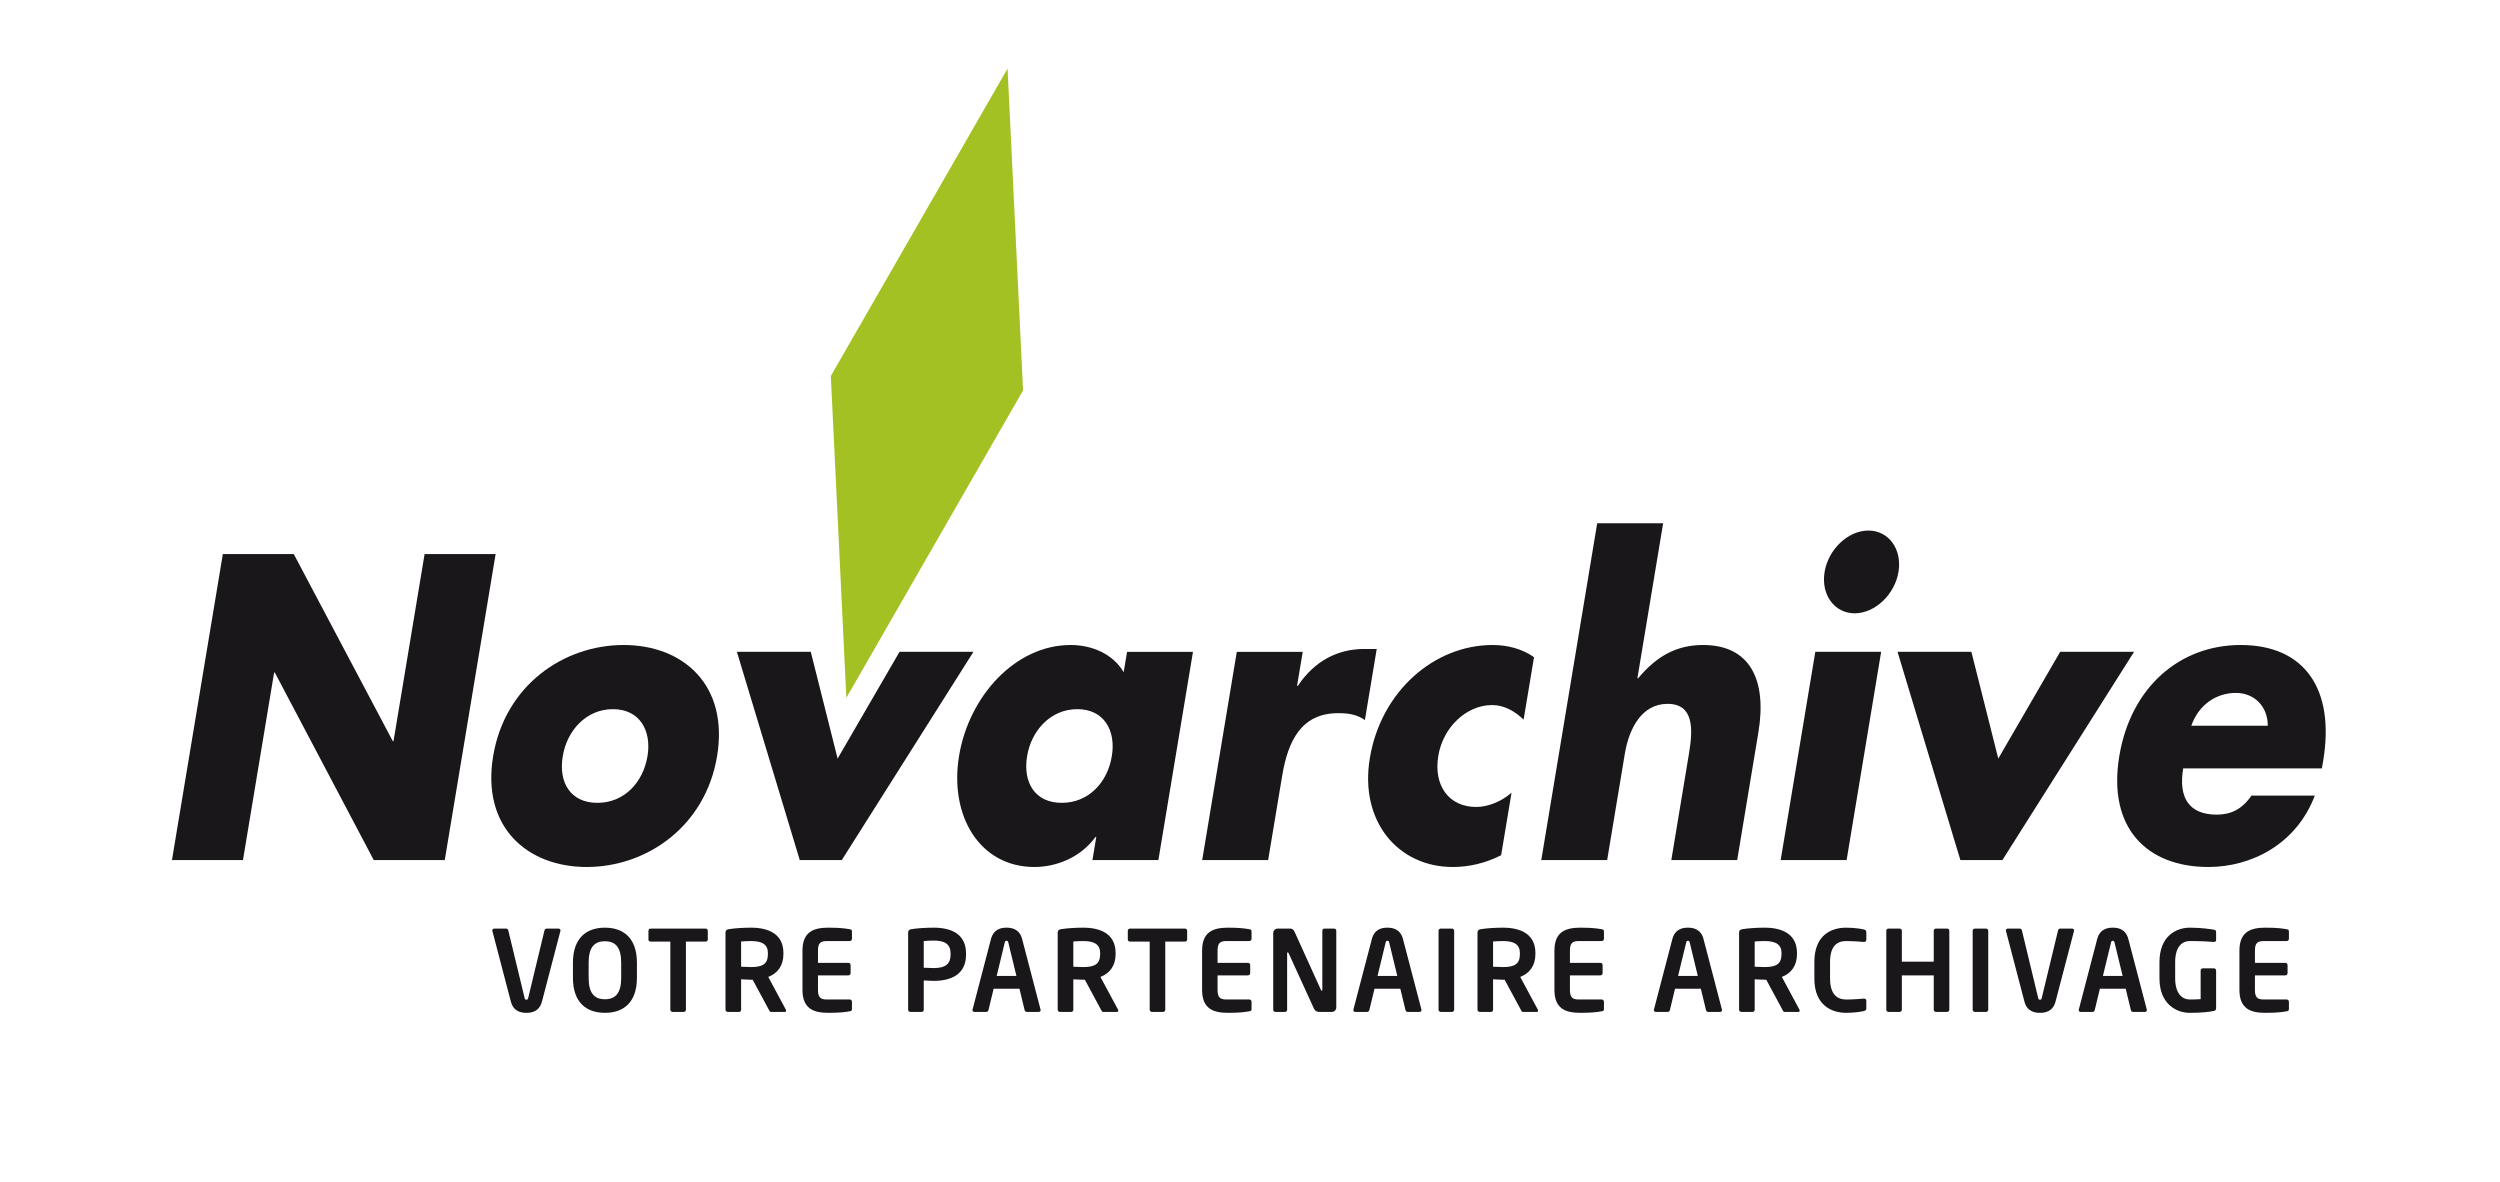 <?xml version="1.0" encoding="UTF-8"?>
<svg width="74px" height="35px" viewBox="0 0 74 35" version="1.1" xmlns="http://www.w3.org/2000/svg" xmlns:xlink="http://www.w3.org/1999/xlink">
    <title>Artboard</title>
    <g id="Artboard" stroke="none" stroke-width="1" fill="none" fill-rule="evenodd">
        <rect fill="#FFFFFF" x="0" y="0" width="74" height="35"></rect>
        <g id="Novarchive" fill-rule="nonzero">
            <rect id="Rectangle" fill="#FFFFFF" x="0" y="0" width="74" height="35"></rect>
            <g id="Group-37" transform="translate(5, 2)">
                <polygon id="Fill-1" fill="#1A171B" points="1.596 14.401 3.696 14.401 6.627 19.939 6.648 19.939 7.568 14.401 9.67 14.401 8.165 23.458 6.063 23.458 3.135 17.908 3.114 17.908 2.192 23.458 0.09 23.458"></polygon>
                <path d="M11.658,20.382 C11.527,21.164 11.887,21.764 12.683,21.764 C13.475,21.764 14.035,21.164 14.166,20.382 C14.292,19.626 13.935,18.991 13.143,18.991 C12.35,18.991 11.781,19.626 11.658,20.382 M16.226,20.382 C15.878,22.472 14.135,23.663 12.367,23.663 C10.608,23.663 9.248,22.486 9.597,20.382 C9.947,18.28 11.689,17.092 13.459,17.092 C15.227,17.092 16.574,18.28 16.226,20.382" id="Fill-3" fill="#1A171B"></path>
                <polygon id="Fill-4" fill="#1A171B" points="19.793 20.454 21.626 17.294 23.814 17.294 19.917 23.458 18.673 23.458 16.812 17.294 18.999 17.294"></polygon>
                <path d="M25.402,20.382 C25.274,21.164 25.634,21.764 26.428,21.764 C27.22,21.764 27.782,21.164 27.91,20.382 C28.037,19.626 27.681,18.991 26.888,18.991 C26.094,18.991 25.528,19.626 25.402,20.382 M29.288,23.458 L27.336,23.458 L27.45,22.773 L27.428,22.773 C26.984,23.385 26.262,23.663 25.619,23.663 C23.989,23.663 23.095,22.137 23.389,20.371 C23.681,18.604 25.058,17.092 26.689,17.092 C27.323,17.092 27.942,17.355 28.261,17.897 L28.361,17.295 L30.312,17.295 L29.288,23.458" id="Fill-5" fill="#1A171B"></path>
                <path d="M33.392,18.304 L33.415,18.304 C33.915,17.549 34.614,17.21 35.376,17.21 L35.751,17.21 L35.401,19.314 C35.161,19.145 34.911,19.11 34.609,19.11 C33.528,19.11 33.125,19.915 32.951,20.972 L32.537,23.458 L30.585,23.458 L31.609,17.295 L33.561,17.295 L33.392,18.304" id="Fill-6" fill="#1A171B"></path>
                <path d="M40.099,19.301 C39.85,19.062 39.539,18.87 39.164,18.87 C38.414,18.87 37.716,19.517 37.574,20.371 C37.427,21.26 37.891,21.886 38.695,21.886 C39.038,21.886 39.44,21.729 39.742,21.463 L39.434,23.314 C38.964,23.554 38.476,23.663 38.003,23.663 C36.374,23.663 35.237,22.304 35.547,20.442 C35.875,18.461 37.454,17.092 39.181,17.092 C39.631,17.092 40.062,17.21 40.407,17.453 L40.099,19.301" id="Fill-7" fill="#1A171B"></path>
                <path d="M44.229,13.489 L43.467,18.077 L43.488,18.077 C44.051,17.403 44.648,17.092 45.41,17.092 C46.803,17.092 47.308,18.124 47.047,19.686 L46.421,23.458 L44.471,23.458 L44.995,20.299 C45.115,19.578 45.141,18.834 44.359,18.834 C43.588,18.834 43.219,19.578 43.097,20.299 L42.572,23.458 L40.622,23.458 L42.277,13.489 L44.229,13.489" id="Fill-8" fill="#1A171B"></path>
                <path d="M51.195,14.929 C51.084,15.601 50.497,16.154 49.899,16.154 C49.297,16.154 48.896,15.601 49.008,14.929 C49.119,14.257 49.704,13.704 50.304,13.704 C50.906,13.704 51.307,14.257 51.195,14.929 M49.66,23.458 L47.708,23.458 L48.733,17.294 L50.682,17.294 L49.66,23.458" id="Fill-9" fill="#1A171B"></path>
                <polygon id="Fill-10" fill="#1A171B" points="54.149 20.454 55.981 17.294 58.168 17.294 54.271 23.458 53.027 23.458 51.167 17.294 53.353 17.294"></polygon>
                <path d="M62.126,19.481 C62.127,18.892 61.709,18.51 61.184,18.51 C60.615,18.51 60.086,18.846 59.863,19.481 L62.126,19.481 Z M63.728,20.744 L59.622,20.744 C59.474,21.632 59.812,22.113 60.616,22.113 C61.035,22.113 61.362,21.957 61.644,21.549 L63.519,21.549 C62.967,23.002 61.624,23.663 60.369,23.663 C58.548,23.663 57.379,22.509 57.731,20.382 C58.071,18.329 59.531,17.092 61.323,17.092 C63.231,17.092 64.116,18.412 63.767,20.516 L63.728,20.744 L63.728,20.744 Z" id="Fill-11" fill="#1A171B"></path>
                <polygon id="Fill-12" fill="#A3C123" points="24.824 0.029 19.592 9.13 20.052 18.656 25.283 9.555"></polygon>
                <path d="M11.588,25.559 L11.043,27.642 C10.963,27.951 10.724,27.98 10.581,27.98 C10.439,27.98 10.199,27.951 10.12,27.642 L9.575,25.559 C9.575,25.553 9.572,25.549 9.572,25.542 C9.572,25.509 9.598,25.486 9.632,25.486 L9.984,25.486 C10.013,25.486 10.04,25.512 10.046,25.542 L10.528,27.539 C10.538,27.578 10.548,27.591 10.581,27.591 C10.614,27.591 10.624,27.578 10.635,27.539 L11.116,25.542 C11.123,25.512 11.149,25.486 11.179,25.486 L11.531,25.486 C11.564,25.486 11.591,25.509 11.591,25.542 C11.591,25.549 11.588,25.553 11.588,25.559" id="Fill-13" fill="#1A171B"></path>
                <path d="M13.387,26.496 C13.387,26.057 13.231,25.861 12.906,25.861 C12.58,25.861 12.424,26.057 12.424,26.496 L12.424,26.944 C12.424,27.382 12.58,27.578 12.906,27.578 C13.231,27.578 13.387,27.382 13.387,26.944 L13.387,26.496 Z M12.906,27.98 C12.358,27.98 11.959,27.674 11.959,26.944 L11.959,26.496 C11.959,25.765 12.358,25.459 12.906,25.459 C13.454,25.459 13.853,25.765 13.853,26.496 L13.853,26.944 C13.853,27.674 13.454,27.98 12.906,27.98 L12.906,27.98 Z" id="Fill-14" fill="#1A171B"></path>
                <path d="M15.885,25.871 L15.303,25.871 L15.303,27.888 C15.303,27.923 15.274,27.953 15.237,27.953 L14.908,27.953 C14.872,27.953 14.842,27.923 14.842,27.888 L14.842,25.871 L14.261,25.871 C14.224,25.871 14.194,25.848 14.194,25.812 L14.194,25.549 C14.194,25.512 14.224,25.486 14.261,25.486 L15.885,25.486 C15.921,25.486 15.951,25.512 15.951,25.549 L15.951,25.812 C15.951,25.848 15.921,25.871 15.885,25.871" id="Fill-15" fill="#1A171B"></path>
                <path d="M17.73,26.21 C17.73,25.96 17.565,25.855 17.233,25.855 C17.163,25.855 16.997,25.861 16.937,25.868 L16.937,26.615 C16.99,26.618 17.176,26.625 17.233,26.625 C17.575,26.625 17.73,26.533 17.73,26.24 L17.73,26.21 Z M18.229,27.953 L17.824,27.953 C17.787,27.953 17.774,27.921 17.758,27.888 L17.279,27 L17.233,27 C17.146,27 17.014,26.991 16.937,26.987 L16.937,27.888 C16.937,27.923 16.91,27.953 16.874,27.953 L16.542,27.953 C16.505,27.953 16.475,27.923 16.475,27.888 L16.475,25.602 C16.475,25.536 16.515,25.512 16.582,25.502 C16.754,25.476 16.99,25.459 17.233,25.459 C17.744,25.459 18.189,25.642 18.189,26.21 L18.189,26.24 C18.189,26.591 18.013,26.811 17.741,26.917 L18.262,27.888 C18.269,27.897 18.269,27.906 18.269,27.914 C18.269,27.936 18.256,27.953 18.229,27.953 L18.229,27.953 Z" id="Fill-16" fill="#1A171B"></path>
                <path d="M20.152,27.934 C20.045,27.951 19.916,27.98 19.521,27.98 C19.089,27.98 18.753,27.864 18.753,27.3 L18.753,26.14 C18.753,25.576 19.089,25.459 19.521,25.459 C19.916,25.459 20.045,25.489 20.152,25.505 C20.202,25.512 20.218,25.529 20.218,25.576 L20.218,25.788 C20.218,25.825 20.189,25.855 20.152,25.855 L19.474,25.855 C19.282,25.855 19.212,25.921 19.212,26.14 L19.212,26.5 L20.112,26.5 C20.149,26.5 20.178,26.528 20.178,26.566 L20.178,26.805 C20.178,26.842 20.149,26.871 20.112,26.871 L19.212,26.871 L19.212,27.3 C19.212,27.519 19.282,27.585 19.474,27.585 L20.152,27.585 C20.189,27.585 20.218,27.614 20.218,27.652 L20.218,27.864 C20.218,27.911 20.202,27.928 20.152,27.934" id="Fill-17" fill="#1A171B"></path>
                <path d="M23.137,26.227 C23.137,25.948 22.971,25.841 22.639,25.841 C22.569,25.841 22.403,25.848 22.343,25.855 L22.343,26.645 C22.396,26.649 22.582,26.655 22.639,26.655 C22.997,26.655 23.137,26.522 23.137,26.256 L23.137,26.227 Z M22.639,27.034 C22.552,27.034 22.419,27.024 22.343,27.021 L22.343,27.888 C22.343,27.923 22.316,27.953 22.28,27.953 L21.947,27.953 C21.911,27.953 21.881,27.923 21.881,27.888 L21.881,25.602 C21.881,25.536 21.921,25.512 21.987,25.502 C22.16,25.476 22.396,25.459 22.639,25.459 C23.15,25.459 23.595,25.639 23.595,26.227 L23.595,26.256 C23.595,26.845 23.15,27.034 22.639,27.034 L22.639,27.034 Z" id="Fill-18" fill="#1A171B"></path>
                <path d="M24.847,25.902 C24.837,25.861 24.827,25.848 24.794,25.848 C24.76,25.848 24.751,25.861 24.74,25.902 L24.502,26.888 L25.086,26.888 L24.847,25.902 Z M25.744,27.953 L25.392,27.953 C25.361,27.953 25.335,27.927 25.328,27.897 L25.176,27.266 L24.412,27.266 L24.259,27.897 C24.252,27.927 24.226,27.953 24.196,27.953 L23.844,27.953 C23.811,27.953 23.784,27.93 23.784,27.897 C23.784,27.894 23.788,27.888 23.788,27.881 L24.332,25.799 C24.412,25.489 24.651,25.459 24.794,25.459 C24.937,25.459 25.176,25.489 25.256,25.799 L25.8,27.881 C25.8,27.888 25.804,27.894 25.804,27.897 C25.804,27.93 25.777,27.953 25.744,27.953 L25.744,27.953 Z" id="Fill-19" fill="#1A171B"></path>
                <path d="M27.564,26.21 C27.564,25.96 27.397,25.855 27.065,25.855 C26.995,25.855 26.829,25.861 26.77,25.868 L26.77,26.615 C26.823,26.618 27.009,26.625 27.065,26.625 C27.407,26.625 27.564,26.533 27.564,26.24 L27.564,26.21 Z M28.062,27.953 L27.656,27.953 C27.62,27.953 27.606,27.921 27.59,27.888 L27.112,27 L27.065,27 C26.979,27 26.846,26.991 26.77,26.987 L26.77,27.888 C26.77,27.923 26.743,27.953 26.706,27.953 L26.374,27.953 C26.338,27.953 26.308,27.923 26.308,27.888 L26.308,25.602 C26.308,25.536 26.348,25.512 26.414,25.502 C26.587,25.476 26.823,25.459 27.065,25.459 C27.577,25.459 28.022,25.642 28.022,26.21 L28.022,26.24 C28.022,26.591 27.846,26.811 27.573,26.917 L28.095,27.888 C28.101,27.897 28.101,27.906 28.101,27.914 C28.101,27.936 28.088,27.953 28.062,27.953 L28.062,27.953 Z" id="Fill-20" fill="#1A171B"></path>
                <path d="M30.073,25.871 L29.492,25.871 L29.492,27.888 C29.492,27.923 29.463,27.953 29.426,27.953 L29.097,27.953 C29.061,27.953 29.031,27.923 29.031,27.888 L29.031,25.871 L28.449,25.871 C28.413,25.871 28.383,25.848 28.383,25.812 L28.383,25.549 C28.383,25.512 28.413,25.486 28.449,25.486 L30.073,25.486 C30.11,25.486 30.14,25.512 30.14,25.549 L30.14,25.812 C30.14,25.848 30.11,25.871 30.073,25.871" id="Fill-21" fill="#1A171B"></path>
                <path d="M31.98,27.934 C31.873,27.951 31.744,27.98 31.349,27.98 C30.917,27.98 30.582,27.864 30.582,27.3 L30.582,26.14 C30.582,25.576 30.917,25.459 31.349,25.459 C31.744,25.459 31.873,25.489 31.98,25.505 C32.03,25.512 32.046,25.529 32.046,25.576 L32.046,25.788 C32.046,25.825 32.017,25.855 31.98,25.855 L31.302,25.855 C31.109,25.855 31.04,25.921 31.04,26.14 L31.04,26.5 L31.94,26.5 C31.976,26.5 32.006,26.528 32.006,26.566 L32.006,26.805 C32.006,26.842 31.976,26.871 31.94,26.871 L31.04,26.871 L31.04,27.3 C31.04,27.519 31.109,27.585 31.302,27.585 L31.98,27.585 C32.017,27.585 32.046,27.614 32.046,27.652 L32.046,27.864 C32.046,27.911 32.03,27.928 31.98,27.934" id="Fill-22" fill="#1A171B"></path>
                <path d="M34.421,27.953 L34.085,27.953 C34.006,27.953 33.936,27.953 33.883,27.834 L33.145,26.217 C33.135,26.197 33.125,26.19 33.115,26.19 C33.105,26.19 33.099,26.197 33.099,26.217 L33.099,27.888 C33.099,27.923 33.072,27.953 33.035,27.953 L32.753,27.953 C32.717,27.953 32.687,27.923 32.687,27.888 L32.687,25.619 C32.687,25.546 32.747,25.486 32.82,25.486 L33.179,25.486 C33.248,25.486 33.284,25.506 33.325,25.593 L34.099,27.3 C34.106,27.316 34.115,27.326 34.125,27.326 C34.132,27.326 34.141,27.316 34.141,27.296 L34.141,25.549 C34.141,25.512 34.168,25.486 34.204,25.486 L34.49,25.486 C34.527,25.486 34.554,25.512 34.554,25.549 L34.554,27.821 C34.554,27.894 34.494,27.953 34.421,27.953" id="Fill-23" fill="#1A171B"></path>
                <path d="M36.121,25.902 C36.111,25.861 36.1,25.848 36.067,25.848 C36.034,25.848 36.024,25.861 36.014,25.902 L35.775,26.888 L36.36,26.888 L36.121,25.902 Z M37.018,27.953 L36.666,27.953 C36.635,27.953 36.608,27.927 36.602,27.897 L36.449,27.266 L35.686,27.266 L35.533,27.897 C35.526,27.927 35.499,27.953 35.469,27.953 L35.117,27.953 C35.084,27.953 35.058,27.93 35.058,27.897 C35.058,27.894 35.061,27.888 35.061,27.881 L35.606,25.799 C35.686,25.489 35.924,25.459 36.067,25.459 C36.21,25.459 36.449,25.489 36.529,25.799 L37.074,27.881 C37.074,27.888 37.077,27.894 37.077,27.897 C37.077,27.93 37.05,27.953 37.018,27.953 L37.018,27.953 Z" id="Fill-24" fill="#1A171B"></path>
                <path d="M37.976,27.953 L37.648,27.953 C37.611,27.953 37.581,27.923 37.581,27.888 L37.581,25.549 C37.581,25.512 37.611,25.486 37.648,25.486 L37.976,25.486 C38.013,25.486 38.043,25.512 38.043,25.549 L38.043,27.888 C38.043,27.923 38.013,27.953 37.976,27.953" id="Fill-25" fill="#1A171B"></path>
                <path d="M39.989,26.21 C39.989,25.96 39.823,25.855 39.491,25.855 C39.421,25.855 39.255,25.861 39.195,25.868 L39.195,26.615 C39.249,26.618 39.434,26.625 39.491,26.625 C39.833,26.625 39.989,26.533 39.989,26.24 L39.989,26.21 Z M40.487,27.953 L40.082,27.953 C40.045,27.953 40.033,27.921 40.016,27.888 L39.537,27 L39.491,27 C39.405,27 39.272,26.991 39.195,26.987 L39.195,27.888 C39.195,27.923 39.169,27.953 39.132,27.953 L38.8,27.953 C38.763,27.953 38.734,27.923 38.734,27.888 L38.734,25.602 C38.734,25.536 38.773,25.512 38.84,25.502 C39.013,25.476 39.249,25.459 39.491,25.459 C40.002,25.459 40.448,25.642 40.448,26.21 L40.448,26.24 C40.448,26.591 40.272,26.811 39.999,26.917 L40.521,27.888 C40.527,27.897 40.527,27.906 40.527,27.914 C40.527,27.936 40.514,27.953 40.487,27.953 L40.487,27.953 Z" id="Fill-26" fill="#1A171B"></path>
                <path d="M42.41,27.934 C42.303,27.951 42.174,27.98 41.779,27.98 C41.347,27.98 41.011,27.864 41.011,27.3 L41.011,26.14 C41.011,25.576 41.347,25.459 41.779,25.459 C42.174,25.459 42.303,25.489 42.41,25.505 C42.46,25.512 42.477,25.529 42.477,25.576 L42.477,25.788 C42.477,25.825 42.446,25.855 42.41,25.855 L41.732,25.855 C41.54,25.855 41.47,25.921 41.47,26.14 L41.47,26.5 L42.37,26.5 C42.407,26.5 42.437,26.528 42.437,26.566 L42.437,26.805 C42.437,26.842 42.407,26.871 42.37,26.871 L41.47,26.871 L41.47,27.3 C41.47,27.519 41.54,27.585 41.732,27.585 L42.41,27.585 C42.446,27.585 42.477,27.614 42.477,27.652 L42.477,27.864 C42.477,27.911 42.46,27.928 42.41,27.934" id="Fill-27" fill="#1A171B"></path>
                <path d="M45.017,25.902 C45.007,25.861 44.997,25.848 44.963,25.848 C44.93,25.848 44.92,25.861 44.91,25.902 L44.671,26.888 L45.255,26.888 L45.017,25.902 Z M45.913,27.953 L45.561,27.953 C45.531,27.953 45.505,27.927 45.497,27.897 L45.345,27.266 L44.581,27.266 L44.429,27.897 C44.422,27.927 44.396,27.953 44.365,27.953 L44.014,27.953 C43.98,27.953 43.953,27.93 43.953,27.897 C43.953,27.894 43.957,27.888 43.957,27.881 L44.501,25.799 C44.581,25.489 44.82,25.459 44.963,25.459 C45.106,25.459 45.345,25.489 45.425,25.799 L45.969,27.881 C45.969,27.888 45.973,27.894 45.973,27.897 C45.973,27.93 45.946,27.953 45.913,27.953 L45.913,27.953 Z" id="Fill-28" fill="#1A171B"></path>
                <path d="M47.733,26.21 C47.733,25.96 47.567,25.855 47.235,25.855 C47.165,25.855 46.999,25.861 46.939,25.868 L46.939,26.615 C46.992,26.618 47.178,26.625 47.235,26.625 C47.576,26.625 47.733,26.533 47.733,26.24 L47.733,26.21 Z M48.231,27.953 L47.826,27.953 C47.79,27.953 47.776,27.921 47.76,27.888 L47.281,27 L47.235,27 C47.148,27 47.016,26.991 46.939,26.987 L46.939,27.888 C46.939,27.923 46.912,27.953 46.876,27.953 L46.544,27.953 C46.508,27.953 46.477,27.923 46.477,27.888 L46.477,25.602 C46.477,25.536 46.517,25.512 46.584,25.502 C46.757,25.476 46.992,25.459 47.235,25.459 C47.746,25.459 48.191,25.642 48.191,26.21 L48.191,26.24 C48.191,26.591 48.016,26.811 47.743,26.917 L48.265,27.888 C48.271,27.897 48.271,27.906 48.271,27.914 C48.271,27.936 48.258,27.953 48.231,27.953 L48.231,27.953 Z" id="Fill-29" fill="#1A171B"></path>
                <path d="M50.17,27.927 C50.12,27.941 49.901,27.98 49.646,27.98 C49.247,27.98 48.705,27.784 48.705,26.964 L48.705,26.476 C48.705,25.642 49.247,25.459 49.646,25.459 C49.901,25.459 50.12,25.499 50.17,25.512 C50.214,25.526 50.243,25.542 50.243,25.589 L50.243,25.811 C50.243,25.851 50.227,25.881 50.177,25.881 L50.17,25.881 C50.054,25.871 49.828,25.855 49.652,25.855 C49.373,25.855 49.17,26.004 49.17,26.476 L49.17,26.964 C49.17,27.426 49.373,27.586 49.652,27.586 C49.828,27.586 50.054,27.569 50.17,27.559 L50.177,27.559 C50.227,27.559 50.243,27.588 50.243,27.628 L50.243,27.851 C50.243,27.897 50.214,27.914 50.17,27.927" id="Fill-30" fill="#1A171B"></path>
                <path d="M52.634,27.953 L52.305,27.953 C52.269,27.953 52.239,27.923 52.239,27.888 L52.239,26.871 L51.295,26.871 L51.295,27.888 C51.295,27.923 51.265,27.953 51.229,27.953 L50.9,27.953 C50.864,27.953 50.834,27.923 50.834,27.888 L50.834,25.549 C50.834,25.512 50.864,25.486 50.9,25.486 L51.229,25.486 C51.265,25.486 51.295,25.512 51.295,25.549 L51.295,26.465 L52.239,26.465 L52.239,25.549 C52.239,25.512 52.269,25.486 52.305,25.486 L52.634,25.486 C52.671,25.486 52.7,25.512 52.7,25.549 L52.7,27.888 C52.7,27.923 52.671,27.953 52.634,27.953" id="Fill-31" fill="#1A171B"></path>
                <path d="M53.785,27.953 L53.457,27.953 C53.421,27.953 53.391,27.923 53.391,27.888 L53.391,25.549 C53.391,25.512 53.421,25.486 53.457,25.486 L53.785,25.486 C53.822,25.486 53.852,25.512 53.852,25.549 L53.852,27.888 C53.852,27.923 53.822,27.953 53.785,27.953" id="Fill-32" fill="#1A171B"></path>
                <path d="M56.39,25.559 L55.845,27.642 C55.765,27.951 55.526,27.98 55.384,27.98 C55.24,27.98 55.001,27.951 54.922,27.642 L54.377,25.559 C54.377,25.553 54.374,25.549 54.374,25.542 C54.374,25.509 54.4,25.486 54.433,25.486 L54.786,25.486 C54.816,25.486 54.842,25.512 54.849,25.542 L55.33,27.539 C55.34,27.578 55.35,27.591 55.384,27.591 C55.416,27.591 55.427,27.578 55.436,27.539 L55.918,25.542 C55.925,25.512 55.952,25.486 55.981,25.486 L56.333,25.486 C56.366,25.486 56.393,25.509 56.393,25.542 C56.393,25.549 56.39,25.553 56.39,25.559" id="Fill-33" fill="#1A171B"></path>
                <path d="M57.591,25.902 C57.581,25.861 57.572,25.848 57.538,25.848 C57.506,25.848 57.495,25.861 57.486,25.902 L57.246,26.888 L57.83,26.888 L57.591,25.902 Z M58.489,27.953 L58.136,27.953 C58.106,27.953 58.08,27.927 58.073,27.897 L57.921,27.266 L57.157,27.266 L57.004,27.897 C56.997,27.927 56.97,27.953 56.941,27.953 L56.589,27.953 C56.556,27.953 56.529,27.93 56.529,27.897 C56.529,27.894 56.533,27.888 56.533,27.881 L57.076,25.799 C57.157,25.489 57.396,25.459 57.538,25.459 C57.681,25.459 57.921,25.489 58,25.799 L58.545,27.881 C58.545,27.888 58.548,27.894 58.548,27.897 C58.548,27.93 58.522,27.953 58.489,27.953 L58.489,27.953 Z" id="Fill-34" fill="#1A171B"></path>
                <path d="M60.534,27.923 C60.368,27.957 60.152,27.98 59.809,27.98 C59.451,27.98 58.92,27.744 58.92,26.96 L58.92,26.482 C58.92,25.696 59.425,25.459 59.82,25.459 C60.139,25.459 60.425,25.5 60.534,25.519 C60.577,25.529 60.597,25.546 60.597,25.589 L60.597,25.812 C60.597,25.858 60.584,25.881 60.531,25.881 L60.52,25.881 C60.368,25.868 60.139,25.855 59.82,25.855 C59.597,25.855 59.385,26.011 59.385,26.482 L59.385,26.96 C59.385,27.432 59.614,27.585 59.809,27.585 C59.933,27.585 60.036,27.582 60.139,27.575 L60.139,26.728 C60.139,26.692 60.165,26.662 60.202,26.662 L60.531,26.662 C60.567,26.662 60.597,26.692 60.597,26.728 L60.597,27.844 C60.597,27.888 60.577,27.914 60.534,27.923" id="Fill-35" fill="#1A171B"></path>
                <path d="M62.685,27.934 C62.579,27.951 62.45,27.98 62.055,27.98 C61.623,27.98 61.287,27.864 61.287,27.3 L61.287,26.14 C61.287,25.576 61.623,25.459 62.055,25.459 C62.45,25.459 62.579,25.489 62.685,25.505 C62.736,25.512 62.752,25.529 62.752,25.576 L62.752,25.788 C62.752,25.825 62.722,25.855 62.685,25.855 L62.008,25.855 C61.816,25.855 61.746,25.921 61.746,26.14 L61.746,26.5 L62.646,26.5 C62.682,26.5 62.712,26.528 62.712,26.566 L62.712,26.805 C62.712,26.842 62.682,26.871 62.646,26.871 L61.746,26.871 L61.746,27.3 C61.746,27.519 61.816,27.585 62.008,27.585 L62.685,27.585 C62.722,27.585 62.752,27.614 62.752,27.652 L62.752,27.864 C62.752,27.911 62.736,27.928 62.685,27.934" id="Fill-36" fill="#1A171B"></path>
            </g>
        </g>
    </g>
</svg>